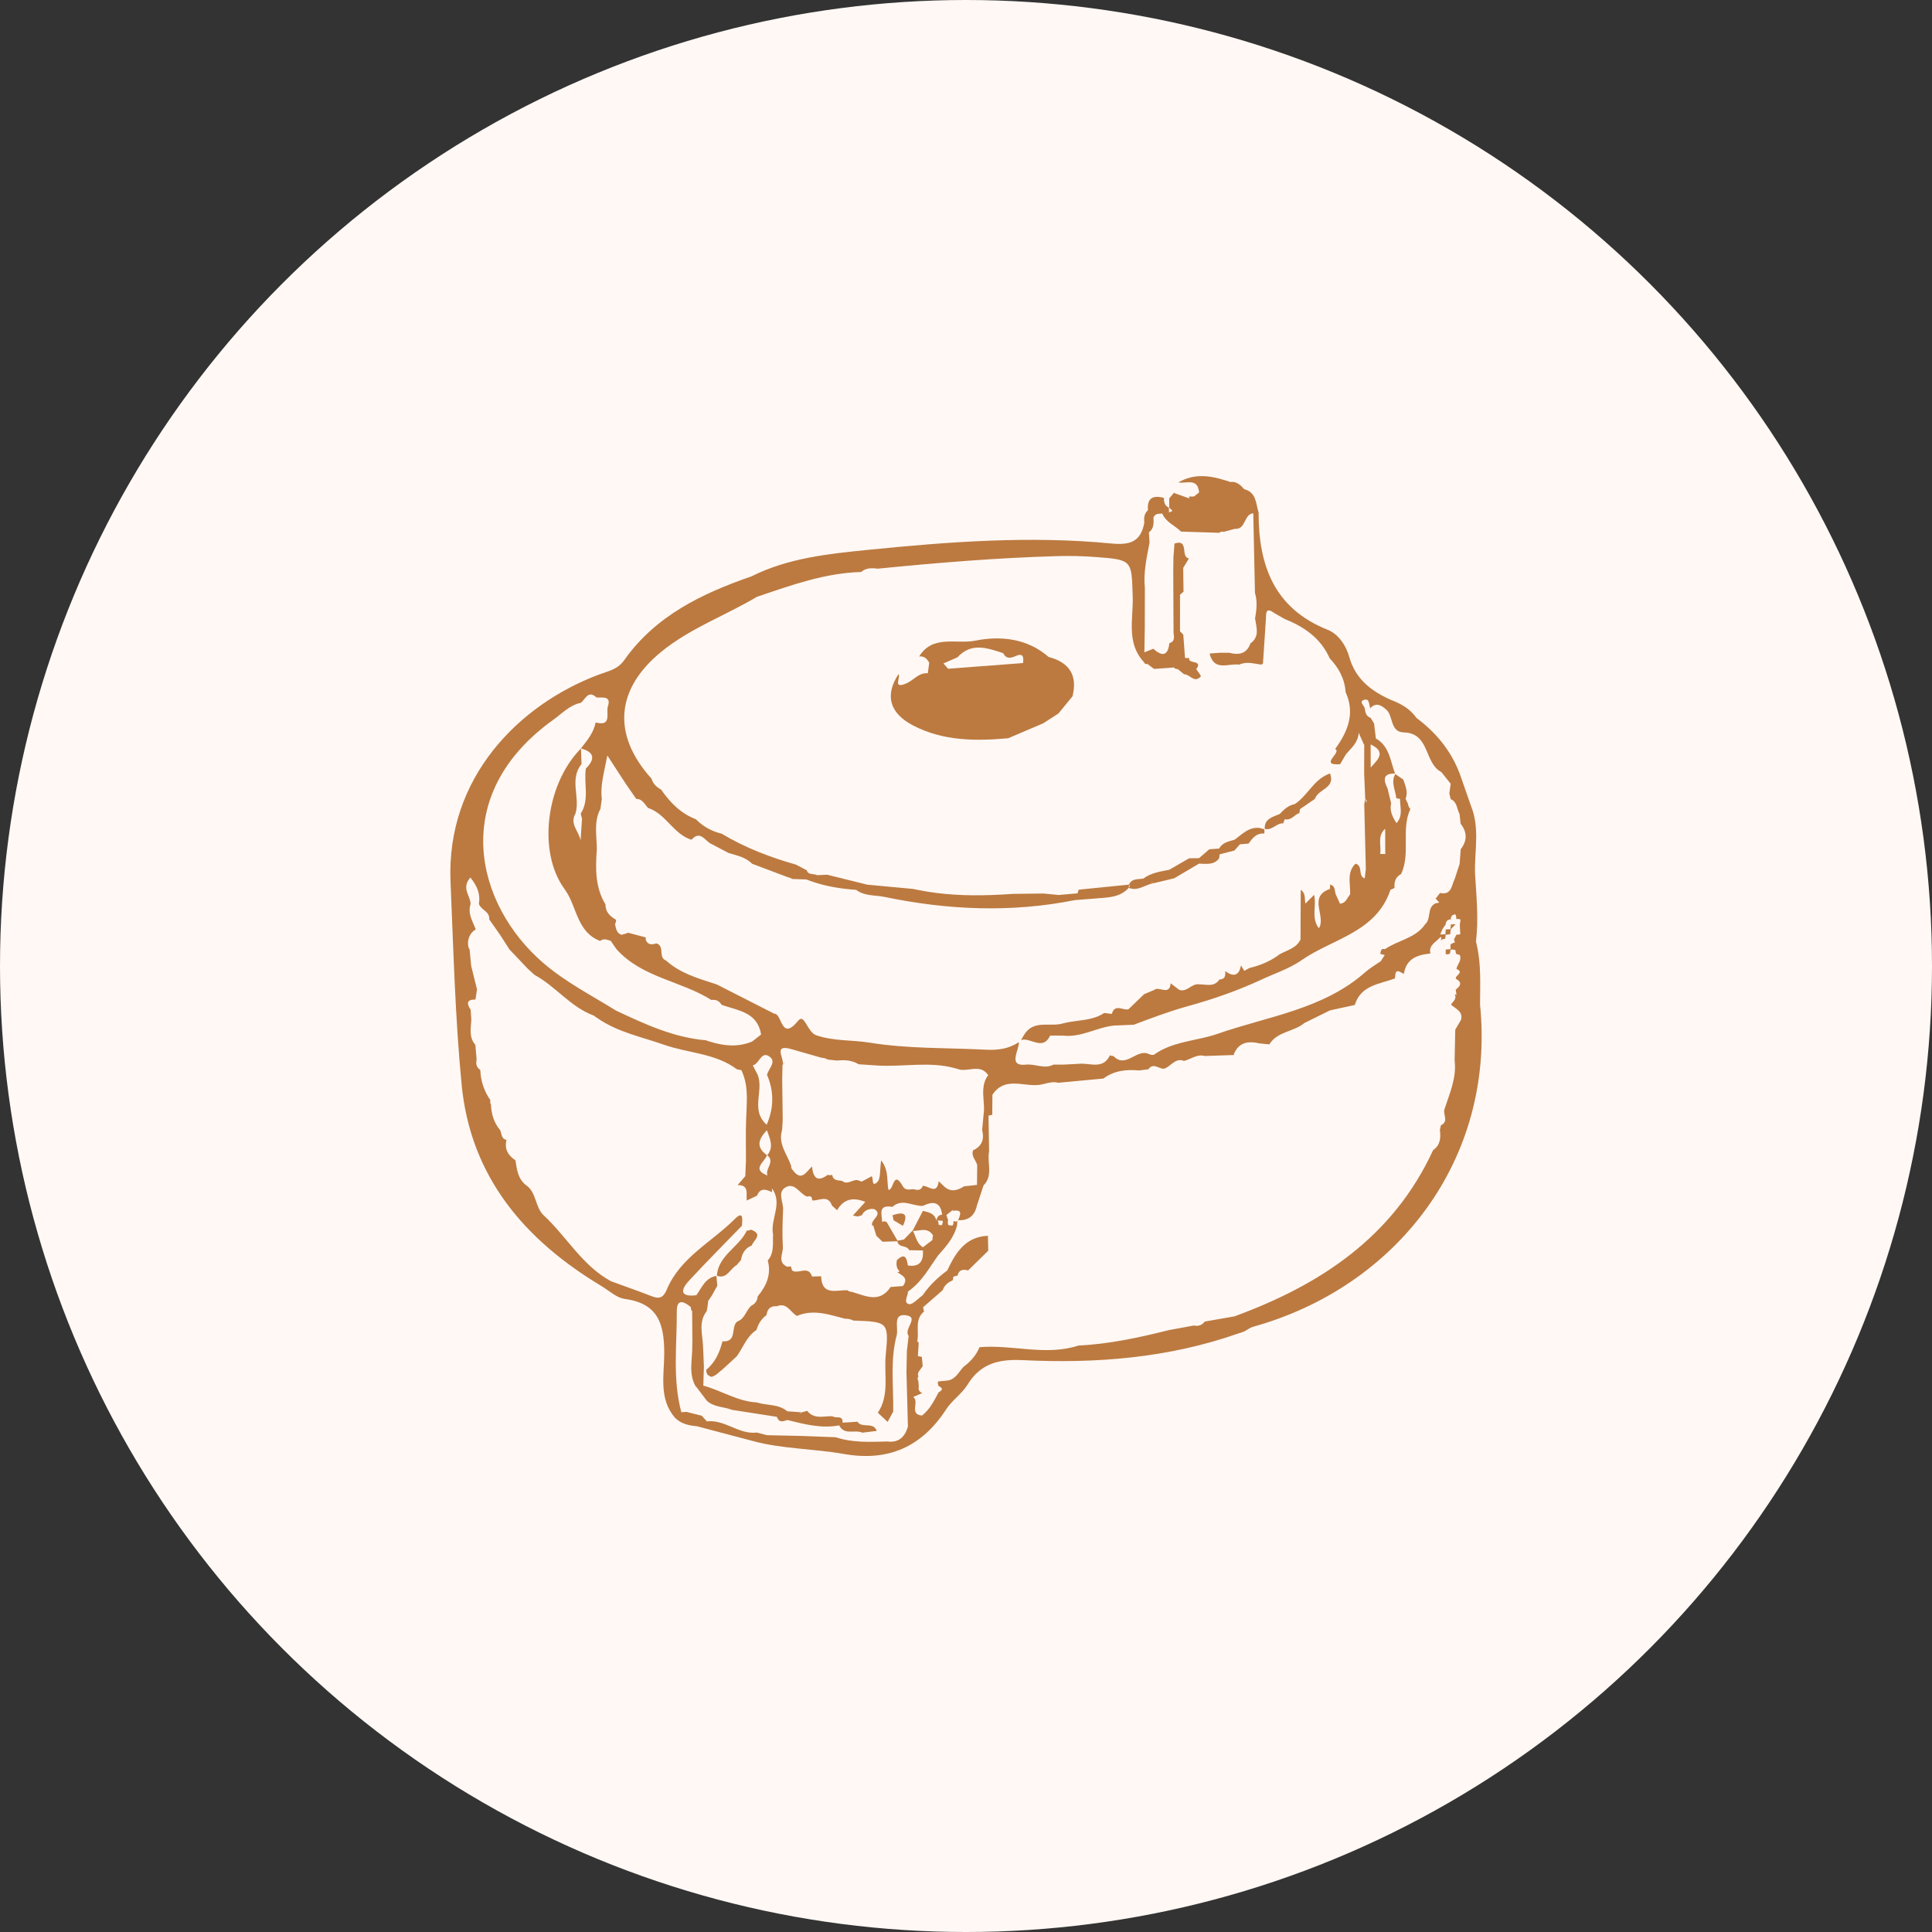 <?xml version="1.0" encoding="utf-8"?>
<!-- Generator: Adobe Illustrator 25.2.0, SVG Export Plug-In . SVG Version: 6.00 Build 0)  -->
<svg version="1.1" id="Слой_1" xmlns="http://www.w3.org/2000/svg" xmlns:xlink="http://www.w3.org/1999/xlink" x="0px" y="0px"
	 width="102px" height="102px" viewBox="0 0 102 102" enable-background="new 0 0 102 102" xml:space="preserve">
<rect x="0" y="0" width="102" height="102" fill="#333333" stroke="none"/>
<g>
	<circle fill="#FFF8F5" cx="51" cy="51" r="51"/>
	<g>
		<path fill="#BC7A40" d="M78.14,53.039c-0.001-1.037,0.065-2.079-0.163-3.101c-0.016-0.071-0.03-0.142-0.049-0.213
			c-0.001-0.006-0.002-0.011-0.004-0.017c0,0,0,0,0,0.001c0,0,0-0.001,0-0.001c0.146-1.19,0.023-2.376-0.048-3.562
			c-0.042-1.189,0.263-2.398-0.202-3.563c0,0,0,0,0,0c-0.202-0.579-0.405-1.157-0.607-1.736c-0.462-1.216-1.252-2.177-2.29-2.947
			c-0.342-0.501-0.851-0.763-1.396-0.972c-1.019-0.469-1.828-1.092-2.154-2.266c-0.16-0.575-0.561-1.185-1.133-1.413
			c-2.837-1.132-3.649-3.41-3.646-6.188c-0.15-0.475-0.109-1.067-0.76-1.235c-0.198-0.221-0.405-0.424-0.739-0.38
			c-0.09-0.036-0.18-0.067-0.268-0.088c-0.825-0.259-1.649-0.369-2.469,0.112c0.413,0.077,1.028-0.264,1.094,0.529
			c-0.027,0.021-0.054,0.043-0.081,0.064c-0.063,0.05-0.127,0.1-0.19,0.15c-0.071,0.001-0.141,0.002-0.212,0.003
			c-0.017,0-0.034,0.001-0.051,0.001l0.019,0.098c-0.256-0.091-0.512-0.183-0.768-0.274c-0.016-0.009-0.026-0.021-0.039-0.031
			c-0.084,0.099-0.169,0.199-0.253,0.299c0,0,0,0.001-0.001,0.001c0,0.165,0,0.33-0.001,0.495c0.058,0.054,0.116,0.108,0.174,0.162
			c-0.06,0.03-0.121,0.061-0.181,0.091c-0.005-0.086-0.009-0.172-0.014-0.258c-0.053-0.024-0.096-0.054-0.13-0.088
			c-0.107-0.108-0.132-0.26-0.13-0.426c-0.566-0.152-0.899-0.004-0.84,0.651c-0.205,0.178-0.221,0.412-0.193,0.658
			c-0.189,1.006-0.741,1.197-1.757,1.098c-4.285-0.414-8.568-0.092-12.834,0.337c-2.097,0.211-4.216,0.43-6.151,1.399
			c-2.614,0.906-5.061,2.079-6.716,4.423c-0.35,0.496-0.841,0.577-1.331,0.76c-4.226,1.58-8.078,5.445-7.84,10.946
			c0.154,3.571,0.242,7.151,0.586,10.705c0.47,4.855,3.313,8.189,7.367,10.625c0.039,0.023,0.078,0.048,0.117,0.073
			c0.37,0.238,0.728,0.561,1.122,0.615c1.765,0.237,2.092,1.303,2.091,2.884c0,1.115-0.301,2.368,0.555,3.377
			c0.317,0.326,0.725,0.424,1.158,0.458c0.972,0.257,1.943,0.513,2.915,0.77c1.586,0.438,3.239,0.412,4.846,0.696
			c2.348,0.416,4.121-0.368,5.413-2.359c0.309-0.475,0.829-0.816,1.124-1.298c0.69-1.125,1.659-1.358,2.913-1.296
			c3.874,0.19,7.699-0.112,11.387-1.409c0.112-0.03,0.224-0.071,0.332-0.116c0.148-0.08,0.286-0.192,0.444-0.236
			C73.712,67.948,78.958,61.247,78.14,53.039z M76.597,42.194c0.342,0.147,0.314,0.517,0.46,0.782
			c0.019,0.171,0.038,0.342,0.057,0.513c0.351,0.449,0.354,0.898,0.003,1.349c-0.019,0.257-0.037,0.513-0.056,0.77
			c-0.087,0.265-0.173,0.531-0.26,0.796c-0.171,0.338-0.156,0.869-0.774,0.741c-0.077,0.099-0.154,0.198-0.232,0.297c0,0,0,0,0,0
			c0.065,0.07,0.129,0.139,0.194,0.209c-0.069,0.014-0.138,0.029-0.207,0.043c-0.463,0.226-0.207,0.802-0.534,1.094
			c-0.039,0.057-0.08,0.109-0.123,0.159c-0.527,0.611-1.368,0.721-2.001,1.163c-0.228-0.058-0.226,0.11-0.25,0.253
			c0.044,0.008,0.086,0.021,0.129,0.032c0.035,0.009,0.072,0.015,0.106,0.027c-0.07,0.108-0.14,0.217-0.211,0.325l0,0
			c-0.274,0.192-0.57,0.359-0.818,0.579c-2.228,1.971-5.156,2.331-7.812,3.259c-0.954,0.333-2.025,0.371-2.952,0.857
			c-0.137,0.072-0.271,0.153-0.401,0.247c-0.089,0.012-0.174-0.001-0.255-0.038c-0.645-0.321-1.213,0.796-1.878,0.101
			c-0.064,0.002-0.125-0.01-0.182-0.038c-0.377,0.788-1.081,0.379-1.653,0.451c-0.265,0.014-0.53,0.027-0.795,0.041
			c-0.18,0-0.36,0-0.54,0.001c-0.467,0.254-0.946-0.052-1.446,0c-0.747,0.078-0.565-0.388-0.442-0.817
			c0.039-0.133,0.072-0.263,0.069-0.372c0,0,0,0,0,0v0c-0.521,0.35-1.1,0.434-1.716,0.402c-2.052-0.107-4.131-0.043-6.147-0.371
			c-0.939-0.153-1.917-0.074-2.843-0.395c-0.467-0.162-0.614-1.176-0.945-0.768c-0.923,1.136-0.831-0.377-1.268-0.369c0,0,0,0,0,0
			c-1.012-0.515-2.024-1.03-3.036-1.545c-0.03-0.01-0.06-0.019-0.089-0.029c-0.917-0.297-1.849-0.564-2.59-1.235
			c-0.429-0.154-0.039-0.772-0.511-0.902c-0.239,0.078-0.454,0.089-0.561-0.2c0.002-0.038,0.005-0.077,0.009-0.116l-0.945-0.248
			c-0.101,0.055-0.225,0.086-0.36,0.105c0.039,0.008,0.077,0.023,0.114,0.041c-0.037-0.012-0.073-0.021-0.114-0.041
			c-0.101-0.041-0.165-0.105-0.208-0.179c-0.064-0.11-0.085-0.245-0.113-0.376c0.038-0.073,0.056-0.15,0.056-0.232
			c-0.315-0.181-0.566-0.406-0.559-0.809c0,0,0,0,0,0c-0.556-0.916-0.531-1.922-0.457-2.936c-0.008-0.711-0.17-1.436,0.19-2.114
			c0.024-0.174,0.048-0.349,0.073-0.523l0,0c-0.091-0.702,0.112-1.355,0.292-2.292c0.416,0.64,0.695,1.067,0.973,1.495
			c0.184,0.266,0.369,0.532,0.553,0.798c0.331-0.004,0.439,0.284,0.62,0.475c0.948,0.31,1.337,1.384,2.294,1.681
			c0.489-0.543,0.724,0.099,1.069,0.229c0.295,0.156,0.591,0.311,0.886,0.467c0.438,0.138,0.903,0.216,1.243,0.569
			c0.618,0.233,1.236,0.466,1.854,0.699c0.093,0.021,0.189,0.058,0.286,0.108c0.243,0.008,0.486,0.016,0.729,0.024h0
			c0.13,0.052,0.262,0.098,0.394,0.142c0.722,0.238,1.47,0.352,2.231,0.407c0.45,0.339,1.009,0.27,1.514,0.375
			c3.334,0.694,6.684,0.837,10.044,0.165c0.324-0.025,0.647-0.05,0.971-0.075c0.659-0.07,1.357-0.012,1.867-0.571
			c0.002-0.02,0.004-0.041,0.006-0.061c0.003-0.033,0.007-0.066,0.01-0.099c0-0.003,0.001-0.007,0.001-0.01
			c-0.886,0.089-1.772,0.177-2.657,0.266c-0.011,0.021-0.016,0.044-0.025,0.065c-0.012,0.028-0.024,0.057-0.033,0.086
			c-0.001,0.017,0.002,0.035,0.005,0.052c-0.007-0.004-0.014-0.005-0.021-0.009c-0.152,0.013-0.304,0.027-0.457,0.04
			c-0.178,0.016-0.356,0.031-0.534,0.047c-0.239-0.023-0.478-0.047-0.717-0.07c-0.028-0.003-0.056-0.005-0.085-0.008
			c-0.532,0.006-1.063,0.013-1.595,0.019c-0.394,0.028-0.788,0.049-1.181,0.062c-1.28,0.043-2.555-0.011-3.819-0.265
			c-0.101-0.02-0.202-0.037-0.302-0.06c-0.799-0.074-1.598-0.148-2.398-0.222c-0.708-0.176-1.416-0.351-2.124-0.527c0,0,0,0-0.001,0
			c-0.158,0.008-0.317,0.015-0.475,0.023c-0.017,0.001-0.034,0.002-0.052,0.002c-0.176-0.1-0.456,0.019-0.547-0.259
			c-0.191-0.1-0.382-0.199-0.573-0.299c-1.37-0.39-2.692-0.894-3.916-1.632c-0.528-0.124-0.983-0.379-1.365-0.763
			c-0.799-0.304-1.362-0.886-1.838-1.568c-0.241-0.127-0.423-0.306-0.503-0.574c-2.109-2.334-1.877-4.75,0.518-6.702
			c1.535-1.251,3.379-1.906,5.045-2.898c0.021-0.007,0.041-0.014,0.062-0.021c1.772-0.601,3.535-1.238,5.438-1.29
			c0.259-0.224,0.565-0.217,0.877-0.175c3.155-0.315,6.314-0.574,9.484-0.664c0.659-0.019,1.322-0.003,1.98,0.045
			c1.998,0.147,1.935,0.158,2,2.082c0.04,1.168-0.361,2.447,0.593,3.471c0.006,0.017,0.015,0.03,0.023,0.043
			c0.035,0.053,0.088,0.071,0.161,0.051c0.116,0.088,0.231,0.175,0.347,0.263c0.053-0.004,0.107-0.008,0.16-0.011
			c0.3-0.021,0.599-0.042,0.899-0.064c0.046,0.068,0.109,0.094,0.189,0.078c0.112,0.093,0.224,0.185,0.336,0.278
			c0.283-0.007,0.512,0.429,0.809,0.189c0.025-0.02,0.051-0.044,0.077-0.075c0.026-0.031-0.121-0.209-0.212-0.341
			c-0.01-0.014-0.019-0.028-0.028-0.041c0.386-0.514-0.476-0.25-0.368-0.591l-0.113,0.009l-0.112-0.014l0,0
			c-0.03-0.409-0.061-0.819-0.091-1.228l0,0c-0.025-0.028-0.053-0.053-0.079-0.08c-0.031-0.032-0.061-0.064-0.094-0.094
			c0-0.644,0-1.288,0.001-1.932c0,0,0,0,0,0c0.032-0.026,0.062-0.054,0.093-0.081c0.03-0.026,0.061-0.052,0.091-0.079
			c-0.005-0.419-0.011-0.838-0.016-1.257c0.102-0.167,0.203-0.335,0.305-0.502c-0.466-0.055,0.025-1.045-0.766-0.782
			c-0.019,0.247-0.038,0.494-0.057,0.742c-0.003,0.269-0.005,0.538-0.008,0.808c0.005,1.054,0.011,2.108,0.016,3.162
			c0.024,0.222,0.084,0.458-0.221,0.548c-0.077,0.692-0.39,0.704-0.849,0.294c-0.055,0.022-0.109,0.044-0.164,0.066
			c-0.102,0.041-0.204,0.082-0.306,0.123c0,0,0,0,0,0c0.007-0.436,0.014-0.872,0.021-1.308c0.002-0.694,0.003-1.389,0.005-2.083
			c-0.084-0.819,0.097-1.612,0.247-2.407c-0.011-0.178-0.022-0.357-0.034-0.535c0.1-0.075,0.16-0.162,0.197-0.257
			c0.052-0.135,0.053-0.285,0.047-0.438c-0.001-0.029-0.002-0.057-0.004-0.086c0.085-0.224,0.282-0.201,0.464-0.212
			c0.001,0,0.001,0,0.002,0c0.19,0.464,0.669,0.627,0.992,0.953c0.674,0.021,1.349,0.042,2.023,0.062
			c0.064-0.061,0.137-0.078,0.221-0.049c0.198-0.053,0.397-0.107,0.595-0.16c0.593,0.05,0.46-0.757,0.958-0.819
			c0.005-0.001,0.009-0.002,0.015-0.003c0.03,1.402,0.059,2.804,0.089,4.207c0.14,0.45,0.083,0.901,0.006,1.353
			c0.07,0.465,0.258,0.951-0.245,1.31c-0.198,0.557-0.613,0.628-1.117,0.496c-0.17,0-0.34,0-0.511,0
			c-0.176,0.013-0.351,0.026-0.527,0.039c0.231,0.971,1,0.504,1.564,0.586c0.394-0.184,0.785-0.046,1.177,0.001
			c0.027-0.021,0.052-0.042,0.076-0.064c0.051-0.776,0.101-1.552,0.154-2.329c0.019-0.286-0.04-0.69,0.451-0.325
			c0.179,0.102,0.358,0.204,0.538,0.306c1.035,0.416,1.911,1.016,2.38,2.079c0.475,0.501,0.793,1.077,0.839,1.781
			c0.516,1.13,0.113,2.092-0.552,3.006c0.385,0.171-0.892,0.882,0.261,0.804c0.105-0.177,0.209-0.354,0.314-0.532
			c0.28-0.326,0.638-0.609,0.67-1.128c0.092,0.207,0.184,0.415,0.276,0.622c0.008,0,0.016,0.001,0.025,0.001
			c-0.003,0.011-0.006,0.023-0.01,0.034c0,0,0,0,0,0c-0.001,0.5-0.003,0.999-0.004,1.499c0.019,0.444,0.038,0.888,0.057,1.333
			c-0.014,0.079-0.028,0.159-0.043,0.238c-0.003,0.017-0.006,0.033-0.009,0.05c0.028,1.139,0.055,2.278,0.083,3.416
			c-0.02,0.165-0.04,0.33-0.06,0.495c-0.196-0.067-0.206-0.249-0.231-0.423c-0.023-0.157-0.058-0.307-0.256-0.355
			c-0.069,0.067-0.123,0.137-0.165,0.209c-0.226,0.378-0.126,0.813-0.115,1.233c0.002,0.059,0.002,0.117-0.001,0.176v0
			c-0.16,0.185-0.222,0.476-0.536,0.493c0,0,0,0,0,0c-0.019-0.041-0.038-0.082-0.056-0.123c-0.059-0.129-0.118-0.257-0.176-0.386
			c0,0,0,0,0,0c-0.012-0.042-0.02-0.087-0.027-0.132c-0.025-0.154-0.047-0.31-0.253-0.362l0,0l-0.009-0.017
			c0,0.028-0.003,0.056-0.004,0.084c-0.001,0.044-0.002,0.089-0.006,0.133c-0.001,0.009,0,0.018-0.001,0.027
			c-1.186,0.413-0.182,1.44-0.582,2.073c-0.148-0.186-0.206-0.384-0.225-0.589c-0.005-0.056-0.008-0.113-0.009-0.169
			c-0.002-0.298,0.048-0.604,0.001-0.896c-0.006-0.036-0.013-0.072-0.022-0.107v0c-0.066,0.066-0.131,0.132-0.196,0.198
			c-0.072,0.073-0.145,0.146-0.217,0.219c-0.004,0.004-0.008,0.008-0.011,0.012c-0.01,0.01-0.02,0.02-0.03,0.03
			c-0.001,0.002-0.003,0.003-0.004,0.004c0,0,0,0,0,0c-0.051-0.254,0.026-0.551-0.245-0.73c-0.003,0.617-0.006,1.234-0.009,1.85
			c-0.001,0.258-0.003,0.516-0.004,0.774c-0.221,0.463-0.703,0.559-1.098,0.777c-0.479,0.364-1.02,0.591-1.602,0.729
			c-0.089,0.05-0.178,0.099-0.267,0.149c-0.008-0.014-0.017-0.027-0.025-0.041c-0.05-0.082-0.1-0.164-0.15-0.247
			c-0.11,0.566-0.408,0.613-0.835,0.302c0.022,0.232,0.005,0.436-0.303,0.442c-0.277,0.417-0.693,0.254-1.069,0.256
			c-0.396-0.065-0.637,0.434-1.054,0.292c-0.056-0.043-0.112-0.087-0.169-0.13c-0.094-0.073-0.188-0.145-0.283-0.218
			c-0.054,0.624-0.524,0.22-0.794,0.309c-0.028,0.009-0.055,0.022-0.078,0.044c-0.176,0.074-0.351,0.148-0.527,0.221
			c-0.06,0.058-0.12,0.115-0.18,0.173c-0.162,0.156-0.323,0.311-0.485,0.467c-0.056,0.054-0.112,0.107-0.168,0.161
			c-0.132,0.029-0.289-0.031-0.436-0.056c-0.085-0.015-0.167-0.017-0.239,0.014c-0.083,0.036-0.154,0.118-0.201,0.283c0,0,0,0,0,0
			c-0.134-0.016-0.268-0.031-0.402-0.047c-0.443,0.295-0.946,0.353-1.447,0.419c-0.241,0.032-0.482,0.065-0.716,0.127
			c-0.684,0.215-1.56-0.222-2.064,0.605c-0.055,0.093-0.11,0.185-0.164,0.278c0.119-0.041,0.246-0.027,0.376,0.005
			c0.314,0.077,0.646,0.263,0.919,0.074c0.088-0.061,0.17-0.16,0.243-0.316c0.235,0.001,0.47,0.003,0.705,0.004
			c0.943,0.101,1.758-0.439,2.662-0.533c0.342-0.014,0.683-0.029,1.025-0.043c0.008,0,0.017-0.001,0.025-0.001
			c0.931-0.351,1.877-0.71,2.818-0.969c1.338-0.368,2.625-0.815,3.877-1.392c0.725-0.342,1.513-0.593,2.161-1.045
			c1.638-1.143,3.945-1.462,4.696-3.722c0.077-0.021,0.149-0.053,0.215-0.098c-0.008-0.072-0.009-0.142-0.003-0.208
			c0.014-0.167,0.077-0.311,0.206-0.424c0.041-0.036,0.087-0.07,0.143-0.099c0.514-1.097-0.02-2.343,0.491-3.44
			c-0.091-0.069-0.113-0.172-0.133-0.276c-0.041-0.085-0.082-0.17-0.123-0.255c0.004-0.009,0.005-0.019,0.009-0.028
			c0.083-0.23,0.047-0.446-0.018-0.659c-0.024-0.077-0.05-0.154-0.076-0.23c-0.011-0.032-0.022-0.064-0.032-0.096
			c-0.142-0.098-0.285-0.196-0.427-0.294c-0.007,0.013-0.012,0.026-0.019,0.039c-0.011,0.021-0.022,0.042-0.03,0.063
			c-0.025,0.063-0.043,0.126-0.05,0.188c-0.041,0.331,0.124,0.656,0.15,0.985c0.052,0.015,0.105,0.022,0.158,0.029
			c0.014,0.002,0.028,0.006,0.042,0.008c-0.002,0.435,0.172,0.895-0.186,1.278c0,0,0,0,0,0c0,0,0,0,0,0c0,0,0,0,0,0
			c-0.079-0.116-0.149-0.235-0.203-0.358c-0.093-0.211-0.135-0.436-0.08-0.687c-0.014-0.057-0.027-0.114-0.041-0.17
			c-0.05-0.205-0.099-0.411-0.149-0.617l0,0c-0.213-0.421-0.24-0.742,0.256-0.782c0.042-0.003,0.088-0.005,0.138-0.004
			c-0.229-0.62-0.283-1.334-0.87-1.76c-0.045-0.032-0.091-0.063-0.142-0.092c-0.022-0.19-0.044-0.381-0.066-0.571
			c-0.008-0.071-0.017-0.143-0.025-0.214c-0.06-0.1-0.12-0.2-0.181-0.301c-0.24-0.076-0.284-0.283-0.31-0.489
			c-0.02-0.161-0.357-0.377-0.015-0.468c0.269-0.071,0.232,0.271,0.302,0.449c0.274-0.296,0.535-0.193,0.791,0.027
			c0.015,0.01,0.028,0.023,0.042,0.034c0.404,0.332,0.186,1.196,0.953,1.218c0.026,0.001,0.05,0.003,0.078,0.002
			c1.282,0.107,0.995,1.631,1.89,2.088c0.097,0.122,0.194,0.244,0.292,0.367c0.067,0.084,0.134,0.168,0.2,0.252
			c-0.023,0.169-0.047,0.338-0.07,0.507c0.022,0.096,0.044,0.192,0.066,0.288 M72.076,42.172c0.081,0.078,0.097,0.143,0.061,0.2
			C72.116,42.306,72.099,42.239,72.076,42.172z M73.134,44.689c0,0.133,0.001,0.266,0.001,0.4c-0.09-0.002-0.179-0.004-0.269-0.007
			h0v0c0.074-0.445-0.17-0.953,0.265-1.326C73.132,44.068,73.133,44.378,73.134,44.689z M72.676,40.17
			c-0.091,0.117-0.205,0.234-0.31,0.352c0,0,0,0,0,0c-0.001-0.407-0.002-0.813-0.003-1.22c0.15,0.071,0.257,0.141,0.333,0.212
			C72.928,39.733,72.846,39.951,72.676,40.17z M76.308,49.348C76.308,49.348,76.308,49.348,76.308,49.348L76.308,49.348
			L76.308,49.348z M51.581,62.556c-0.227,0.025-0.455,0.051-0.682,0.076c0,0,0,0,0,0c0,0,0,0,0,0
			c-0.381,0.243-0.755,0.33-1.108-0.05c-0.077-0.073-0.155-0.146-0.232-0.218c-0.091,0.735-0.537,0.239-0.839,0.241
			c-0.094,0.265-0.294,0.229-0.5,0.178c-0.209,0.012-0.436,0.084-0.565-0.171c-0.506-0.876-0.468,0.255-0.751,0.203
			c-0.043-0.209-0.041-0.431-0.061-0.661c-0.025-0.287-0.086-0.587-0.321-0.893c-0.08,0.506-0.015,0.98-0.214,1.157
			c-0.039,0.034-0.071,0.057-0.097,0.07c-0.05,0.025-0.08,0.015-0.099-0.013c-0.053-0.077-0.024-0.3-0.089-0.376
			c-0.08,0.043-0.161,0.087-0.242,0.13c-0.031,0.016-0.061,0.033-0.092,0.049c-0.065,0.035-0.129,0.07-0.194,0.104
			c-0.08-0.027-0.159-0.054-0.239-0.081c-0.27-0.02-0.523,0.275-0.804,0.041c-0.213-0.035-0.47,0-0.513-0.313l-0.119,0.018
			l-0.118-0.021c-0.582,0.426-0.773,0.116-0.832-0.441c-0.302,0.269-0.551,0.832-1.02,0.185c-0.062-0.059-0.088-0.131-0.079-0.216
			c-0.214-0.616-0.705-1.162-0.481-1.89c0.011-0.175,0.023-0.349,0.034-0.524c-0.009-0.708-0.018-1.416-0.028-2.124
			c0.005-0.265,0.011-0.529,0.016-0.794c0.152-0.288-0.588-1.158,0.532-0.815c0.511,0.146,1.022,0.292,1.533,0.439
			c0.095-0.003,0.205,0.026,0.332,0.095c0.163,0.017,0.325,0.034,0.488,0.051c0.396-0.04,0.782-0.022,1.134,0.196
			c0.333,0.022,0.665,0.044,0.998,0.066c1.357,0.081,2.732-0.227,4.075,0.138c0.078,0.019,0.156,0.042,0.234,0.07
			c0.506,0.125,1.122-0.308,1.533,0.301c-0.169,0.227-0.235,0.467-0.256,0.712c-0.032,0.377,0.046,0.766,0.035,1.146
			c-0.033,0.346-0.066,0.692-0.098,1.037c0.015,0.06,0.027,0.118,0.034,0.175c0.053,0.399-0.096,0.708-0.512,0.899
			c-0.113,0.313,0.152,0.519,0.219,0.781c-0.004,0.281-0.007,0.562-0.011,0.843C51.583,62.423,51.582,62.49,51.581,62.556
			C51.581,62.556,51.581,62.556,51.581,62.556z M47.019,67.947c-0.584,0.882-1.332,0.461-2.052,0.256
			c-0.085-0.002-0.16-0.029-0.226-0.083c-0.579-0.028-1.357,0.317-1.389-0.739c-0.16,0.004-0.32,0.008-0.48,0.013
			c-0.026-0.082-0.058-0.142-0.094-0.188c-0.134-0.17-0.332-0.131-0.528-0.096c-0.153,0.027-0.304,0.05-0.424-0.033
			c-0.037-0.068-0.059-0.14-0.066-0.218c-0.067,0.006-0.134,0.012-0.201,0.019c-0.537-0.247-0.205-0.703-0.227-1.055
			c-0.042-0.654-0.015-1.314,0.012-1.97c0.016-0.403-0.331-0.926,0.156-1.181c0.479-0.252,0.723,0.371,1.12,0.506
			c0.196-0.076,0.252,0.031,0.261,0.199c0.363,0.031,0.83-0.332,1.043,0.273c0.091,0.081,0.182,0.162,0.272,0.243
			c0.34-0.59,0.83-0.703,1.488-0.438c-0.23,0.253-0.443,0.486-0.655,0.72c0.086,0.017,0.172,0.033,0.258,0.05
			c0.074-0.024,0.147-0.047,0.221-0.07c0.138-0.34,0.584-0.382,0.702-0.289c0.385,0.303-0.275,0.523-0.161,0.852l0.051-0.029
			c0.011,0.037,0.022,0.075,0.034,0.112c0.036,0.121,0.073,0.243,0.109,0.364c0.008,0.026,0.015,0.051,0.023,0.077
			c0.109,0.105,0.217,0.21,0.326,0.314c0.109-0.003,0.217-0.006,0.326-0.009c0.152-0.004,0.303-0.009,0.455-0.013
			c0.001,0.011,0.006,0.017,0.009,0.027c0.013,0.06,0.038,0.103,0.072,0.136c0.15,0.145,0.457,0.081,0.545,0.308c0,0,0,0,0,0
			c0.243,0.004,0.486,0.008,0.728,0.012c0.036,0.566-0.172,0.888-0.796,0.794c-0.06-0.371-0.14-0.703-0.582-0.278
			c-0.02,0.125-0.028,0.248,0.004,0.361c0.022,0.08,0.064,0.155,0.139,0.221c0,0,0,0,0,0c0,0,0,0,0,0
			c-0.056,0.059-0.113,0.06-0.171,0.003c0.052,0.047,0.116,0.088,0.18,0.129c0.185,0.12,0.37,0.239,0.265,0.489
			c-0.02,0.049-0.052,0.102-0.096,0.161C47.451,67.911,47.235,67.929,47.019,67.947C47.019,67.947,47.019,67.947,47.019,67.947
			C47.019,67.947,47.019,67.947,47.019,67.947z M48.25,64.986c0.076-0.003,0.153-0.013,0.231-0.024
			c0.254-0.035,0.508-0.069,0.702,0.159c0.028,0.033,0.055,0.069,0.08,0.113c-0.028,0.07-0.038,0.143-0.031,0.219
			c0,0.004-0.001,0.007,0,0.011c-0.169,0.129-0.337,0.257-0.506,0.386c-0.033-0.019-0.061-0.042-0.088-0.064
			c-0.189-0.154-0.263-0.378-0.348-0.595c-0.027-0.07-0.057-0.138-0.092-0.204C48.215,64.986,48.233,64.987,48.25,64.986z
			 M49.776,64.455c0,0.076-0.014,0.149-0.042,0.219c0,0-0.017,0.002-0.029,0.003c-0.028,0.003-0.067,0.007-0.067,0.007l-0.091-0.034
			c0.003-0.013,0-0.024,0.001-0.036c0.005-0.057-0.005-0.112-0.033-0.163c0,0,0,0,0-0.001c-0.027-0.008-0.054-0.015-0.081-0.023
			c-0.076-0.295-0.291-0.393-0.53-0.455c-0.06-0.015-0.12-0.029-0.181-0.042c-0.178,0.343-0.355,0.687-0.533,1.03
			c-0.001,0-0.002-0.001-0.003-0.001c0.001,0.001,0.001,0.002,0.002,0.003c-0.004,0.008-0.008,0.016-0.012,0.024
			c0,0,0.01-0.027,0.011-0.027c0,0,0,0,0,0c-0.155,0.16-0.311,0.321-0.466,0.481c-0.05,0.009-0.099,0.018-0.149,0.028
			c-0.048,0.009-0.097,0.018-0.146,0.027c-0.014,0.003-0.029,0.005-0.043,0.008c-0.162-0.28-0.325-0.559-0.487-0.839
			c-0.032-0.069-0.068-0.128-0.117-0.159c-0.052-0.033-0.117-0.037-0.205,0.009c-0.018-0.399-0.238-0.935,0.539-0.796
			c0.521-0.475,1.075-0.022,1.611-0.055c0.539-0.26,0.933-0.221,1.013,0.467c-0.036,0.003-0.07,0.008-0.099,0.018
			c-0.115,0.043-0.176,0.143-0.202,0.281c0.002,0,0.072,0.004,0.072,0.004c0.014,0.001,0.029,0.003,0.043,0.004
			c0.032,0.003,0.065,0.006,0.097,0.009C49.689,64.447,49.733,64.451,49.776,64.455L49.776,64.455z M40.478,59.38
			c-0.079-0.067-0.14-0.136-0.195-0.207c-0.56-0.726,0.025-1.658-0.281-2.429c-0.05-0.097-0.101-0.195-0.151-0.292
			c-0.035-0.068-0.071-0.136-0.106-0.204c0.349-0.075,0.447-0.821,0.914-0.439c0.329,0.269-0.09,0.622-0.165,0.939
			C40.878,57.627,40.854,58.505,40.478,59.38z M40.314,61.965c-0.395-0.228-0.164-0.473,0.023-0.717
			c0.068-0.089,0.13-0.178,0.152-0.266c-0.064-0.045-0.12-0.091-0.167-0.136c-0.32-0.308-0.268-0.62-0.039-0.935
			c0.059-0.08,0.128-0.161,0.207-0.242c0.146,0.439,0.389,0.877,0.016,1.321c0.438,0.345-0.133,0.718,0.014,1.071
			C40.436,62.03,40.371,61.998,40.314,61.965z M29.219,37.995c0.457-0.327,0.855-0.769,1.444-0.889
			c0.247-0.182,0.379-0.697,0.83-0.284c0.312,0.024,0.792-0.106,0.599,0.478c-0.109,0.33,0.235,1.081-0.645,0.842
			c-0.104,0.547-0.452,0.955-0.781,1.374c-0.018,0.018-0.033,0.039-0.051,0.057c-1.813,1.901-2.209,5.406-0.843,7.317
			c0.026,0.037,0.048,0.077,0.076,0.112c0.621,0.886,0.605,2.209,1.838,2.676c0.184-0.153,0.371-0.062,0.557-0.006
			c0.005,0.008,0.011,0.016,0.016,0.023c0.073,0.106,0.146,0.211,0.219,0.317c0.021,0.031,0.043,0.062,0.064,0.093
			c1.343,1.513,3.412,1.674,5.02,2.691c0.059-0.01,0.115-0.012,0.167-0.006c0.096,0.011,0.178,0.051,0.249,0.114
			c0.045,0.04,0.086,0.086,0.121,0.146c0.744,0.266,1.623,0.353,1.965,1.153c0.052,0.121,0.092,0.258,0.117,0.415
			c-0.156,0.123-0.313,0.246-0.469,0.369c-0.745,0.309-1.48,0.239-2.211,0.011c-0.078-0.019-0.156-0.043-0.234-0.077
			c-1.7-0.143-3.213-0.85-4.726-1.558c-0.005-0.002-0.01-0.005-0.015-0.007c-1.306-0.81-2.673-1.506-3.857-2.528
			C25.128,47.771,23.63,41.997,29.219,37.995z M30.931,40.574c-0.123,0.792,0.209,1.636-0.274,2.386h0
			c0.024,0.089,0.047,0.178,0.071,0.268v0c-0.026,0.379-0.051,0.758-0.077,1.137c0,0.002,0,0.004,0,0.006
			c-0.087-0.479-0.587-0.879-0.274-1.406h0l0,0c0.273-0.855-0.335-1.819,0.325-2.626c0,0,0,0,0,0c0,0,0,0,0,0
			c-0.008-0.209-0.015-0.418-0.023-0.626c-0.002-0.066-0.005-0.133-0.007-0.199C31.393,39.711,31.428,40.077,30.931,40.574z
			 M24.792,50.121c-0.143-0.17-0.14-0.773,0.304-1.039c0.004-0.013,0.009-0.025,0.015-0.038c-0.167-0.42-0.428-0.82-0.266-1.308
			c0.007-0.432-0.515-0.839-0.011-1.407c0.359,0.446,0.537,0.87,0.45,1.396c0.109,0.318,0.582,0.393,0.544,0.81
			c0.19,0.272,0.381,0.544,0.571,0.816c0.167,0.259,0.333,0.518,0.5,0.777c0.321,0.338,0.642,0.676,0.963,1.014
			c0.121,0.11,0.242,0.22,0.363,0.33c1.116,0.604,1.898,1.695,3.121,2.145c0.074,0.058,0.152,0.106,0.228,0.158
			c1.055,0.724,2.303,0.967,3.489,1.384c1.278,0.449,2.711,0.442,3.848,1.298c0.029,0.007,0.058,0.01,0.087,0.015
			c0.048,0.009,0.096,0.02,0.145,0.025c0.023,0.047,0.039,0.095,0.059,0.143c0.331,0.795,0.211,1.634,0.19,2.463
			c-0.005,0.194-0.009,0.388-0.014,0.582c0,0,0,0,0,0l0,0c0,0.206,0,0.413,0,0.619c0,0.065,0,0.131,0,0.196
			c0.001,0.149,0.003,0.297,0.004,0.446c0,0.041,0,0.082,0,0.123c0,0.07,0,0.141,0,0.211c-0.011,0.271-0.022,0.543-0.034,0.814
			c-0.135,0.157-0.27,0.314-0.405,0.472c0.414-0.005,0.473,0.199,0.477,0.436c0.002,0.126-0.011,0.262,0.006,0.38
			c0.18-0.085,0.36-0.171,0.54-0.256c0.021-0.054,0.045-0.099,0.069-0.137c0.131-0.204,0.309-0.204,0.502-0.14
			c0.06,0.02,0.121,0.046,0.182,0.074c0.016,0.007,0.032,0.014,0.048,0.021c-0.007-0.039-0.007-0.079-0.01-0.118
			c-0.002-0.03-0.008-0.059-0.007-0.089c0.604,0.799-0.105,1.634,0.065,2.444c-0.001,0-0.001,0.001-0.001,0.002
			c0,0,0.001-0.001,0.001-0.001c-0.029,0.467,0.074,0.962-0.282,1.362c0.2,0.736-0.068,1.342-0.529,1.894
			c-0.02,0.234-0.136,0.401-0.349,0.501c-0.269,0.251-0.328,0.686-0.724,0.826c-0.375,0.266,0.021,1.109-0.788,1.049
			c-0.147,0.584-0.384,1.116-0.861,1.512c0.011,0.111,0.034,0.189,0.065,0.247c0.069,0.049,0.135,0.09,0.197,0.118
			c0.1-0.009,0.216-0.075,0.33-0.167c0.357-0.288,0.685-0.612,1.025-0.92c0.337-0.47,0.523-1.052,1.039-1.388
			c0.095-0.315,0.253-0.588,0.527-0.782c0.046-0.313,0.2-0.5,0.543-0.47c0.544-0.222,0.719,0.325,1.068,0.51
			c0.879-0.377,1.702-0.062,2.533,0.147c0.145-0.004,0.293,0.019,0.446,0.098c1.821,0.064,1.88,0.07,1.706,1.831
			c-0.1,1.012,0.214,2.093-0.415,3.035c0.172,0.161,0.345,0.323,0.517,0.484c0.098-0.182,0.196-0.364,0.294-0.546
			c0.022-1.348-0.172-2.706,0.187-4.039c0.094-0.401-0.233-1.164,0.517-1.04c0.677,0.112-0.175,0.731,0.111,1.083
			c-0.007,0.06-0.014,0.12-0.021,0.18c-0.024,0.202-0.047,0.404-0.071,0.606c-0.008,0.367-0.016,0.735-0.024,1.102
			c0.004,0.147,0.008,0.294,0.012,0.442c0.018,0.682,0.036,1.364,0.054,2.046c0.002,0.061,0.003,0.122,0.005,0.183
			c0.002,0.078,0.004,0.156,0.006,0.234c-0.159,0.534-0.471,0.858-1.074,0.784c-0.921,0.022-1.845,0.073-2.74-0.225
			c-0.592-0.023-1.184-0.046-1.775-0.068c0,0,0,0,0,0c-0.617-0.013-1.233-0.027-1.85-0.04c-0.179-0.047-0.358-0.093-0.537-0.14
			c-0.059,0.007-0.117,0.011-0.174,0.011c-0.868,0.008-1.574-0.704-2.463-0.601c-0.066-0.072-0.132-0.144-0.197-0.217
			c-0.024-0.027-0.049-0.054-0.073-0.081c-0.271-0.068-0.542-0.135-0.813-0.203c-0.046,0.003-0.092,0.007-0.138,0.01
			c-0.043,0.003-0.085,0.006-0.128,0.009c-0.472-1.76-0.229-3.554-0.239-5.334c-0.004-0.694,0.392-0.506,0.747-0.211
			c-0.008,0.038-0.007,0.072,0.002,0.105c0.01,0.036,0.029,0.068,0.061,0.097c0.004,0.529,0.008,1.057,0.012,1.586
			c-0.002,0.088-0.003,0.176-0.005,0.264c0.01,0.724-0.219,1.47,0.196,2.158l0,0l0.008-0.016c0.184,0.242,0.367,0.485,0.551,0.727
			c0.005,0.006,0.01,0.013,0.015,0.019c0.376,0.342,0.887,0.309,1.325,0.479c0.79,0.123,1.58,0.246,2.37,0.369
			c0.105,0.309,0.318,0.259,0.546,0.165c0.901,0.225,1.801,0.462,2.744,0.286c0.276,0.546,0.833,0.203,1.224,0.386
			c0.01-0.001,0.02-0.002,0.03-0.004c0.243-0.03,0.485-0.06,0.728-0.09c-0.051-0.15-0.139-0.22-0.245-0.256
			c-0.23-0.078-0.54,0.012-0.722-0.167c-0.018-0.018-0.035-0.038-0.05-0.062c-0.261,0.017-0.523,0.033-0.783,0.05
			c0,0-0.001,0-0.001,0c0,0,0,0,0,0c0.025-0.431-0.373-0.201-0.534-0.341c-0.102-0.004-0.206,0.004-0.311,0.012
			c-0.295,0.023-0.592,0.052-0.846-0.124c-0.063-0.044-0.123-0.099-0.18-0.171c-0.092,0.026-0.184,0.052-0.275,0.078
			c-0.04,0.045-0.093,0.067-0.151,0.078c0.05-0.026,0.101-0.052,0.151-0.078c-0.257-0.018-0.514-0.036-0.772-0.054
			c-0.47-0.394-1.082-0.3-1.618-0.468c-1.015-0.055-1.865-0.63-2.816-0.887c-0.001,0-0.001,0-0.002-0.001
			c0.01-0.337,0.021-0.674,0.031-1.01c-0.015-0.349-0.029-0.698-0.044-1.048c-0.019-0.634-0.265-1.291,0.193-1.876
			c0.016-0.09,0.032-0.179,0.048-0.269c0.01-0.089,0.019-0.178,0.029-0.268c0.061-0.089,0.123-0.178,0.184-0.267
			c0.099-0.178,0.199-0.356,0.298-0.535c-0.012-0.128-0.024-0.256-0.036-0.385c-0.004-0.045-0.008-0.089-0.012-0.134
			c-0.574,0.095-0.762,0.598-1.045,1.001c-0.004,0.006-0.008,0.012-0.012,0.018c-0.827,0.106-0.872-0.242-0.394-0.76
			c0.911-0.989,1.863-1.94,2.798-2.907c0.017-0.276,0.108-0.841-0.367-0.365c-1.22,1.224-2.89,2.038-3.597,3.728
			c-0.228,0.545-0.485,0.48-0.89,0.323c-0.671-0.26-1.351-0.498-2.027-0.745c-0.008-0.003-0.016-0.006-0.024-0.009
			c-1.52-0.818-2.341-2.35-3.557-3.479c-0.47-0.436-0.371-1.22-0.944-1.603c-0.424-0.333-0.475-0.824-0.551-1.304
			c-0.385-0.258-0.594-0.593-0.471-1.074c-0.275-0.063-0.257-0.313-0.326-0.508c-0.336-0.39-0.473-0.852-0.496-1.356
			c-0.04-0.075-0.05-0.153-0.03-0.236c-0.333-0.482-0.509-1.015-0.534-1.6c-0.202-0.133-0.243-0.323-0.192-0.545
			c-0.022-0.259-0.045-0.518-0.067-0.778c-0.35-0.394-0.236-0.862-0.214-1.316c-0.011-0.178-0.022-0.356-0.033-0.534
			c-0.213-0.319-0.233-0.548,0.252-0.542c0.027-0.178,0.055-0.355,0.082-0.533c-0.101-0.409-0.202-0.818-0.307-1.239L24.792,50.121z
			 M71.526,53.058c0.319-1.052,1.306-1.096,2.119-1.402c0.037-0.211-0.021-0.543,0.375-0.288c0,0,0,0,0,0
			c0.001,0,0.099,0.045,0.099,0.045c0.123-0.803,0.709-1.004,1.397-1.072c-0.101-0.469,0.328-0.612,0.545-0.885l0,0
			c0.048,0.069,0.045,0.135-0.01,0.199c0.012-0.01,0.027-0.015,0.04-0.023c0.026-0.017,0.051-0.035,0.08-0.045
			c0.039-0.014,0.08-0.022,0.124-0.022c0.015-0.06,0.02-0.121,0.024-0.183c0.001-0.012,0.004-0.023,0.005-0.035
			c0.006,0,0.012-0.001,0.018-0.001c0.008,0,0.015-0.001,0.023-0.001c0.056-0.001,0.111-0.008,0.166-0.02
			c0.013-0.003,0.025-0.004,0.038-0.007c0.002-0.088,0.011-0.175,0.029-0.262c0,0,0,0,0,0c-0.001,0-0.002,0-0.003,0
			c0.083-0.085,0.165-0.17,0.248-0.255c0.001-0.001,0.003-0.003,0.004-0.004c-0.002,0-0.003,0-0.005,0
			c-0.055-0.004-0.11,0.001-0.165,0.004c-0.025,0.002-0.05-0.001-0.076,0.002v0c-0.003,0.028-0.006,0.055-0.009,0.083
			c-0.001,0.012-0.003,0.024-0.004,0.036c-0.005,0.045-0.01,0.09-0.014,0.135c-0.026,0.001-0.052,0.002-0.078,0.003
			c-0.056,0.002-0.113,0.005-0.169,0.007v0c-0.003,0.04-0.005,0.081-0.008,0.121c-0.003,0.045-0.006,0.09-0.009,0.135
			c-0.069,0.003-0.139,0.007-0.208,0.01c-0.019,0.001-0.037,0.002-0.056,0.003l-0.006-0.004c0.035-0.089,0.071-0.178,0.106-0.267
			l0,0c0.06-0.088,0.12-0.176,0.18-0.264c0.009-0.173,0.103-0.257,0.273-0.263c0,0,0,0,0,0c0,0,0,0,0,0
			c-0.009-0.168,0.077-0.25,0.238-0.266c0.025,0.048,0.037,0.098,0.043,0.15c0.004,0.033,0.007,0.065,0.002,0.1c0,0,0,0,0,0
			l0.115-0.009l0.11,0.035c-0.012,0.091-0.024,0.182-0.036,0.273c0.008,0.167,0.015,0.335,0.023,0.502
			c-0.051,0.014-0.102,0.02-0.154,0.021c-0.016,0-0.032,0.002-0.048,0.002c-0.041,0.08-0.083,0.16-0.124,0.24
			c0.01,0.057,0.024,0.113,0.042,0.168c-0.068,0.013-0.129,0.041-0.185,0.079c-0.014,0.009-0.03,0.016-0.043,0.027
			c-0.001,0.045-0.001,0.09-0.002,0.134c0,0.026-0.001,0.053-0.001,0.079c0,0.012,0,0.024-0.001,0.037
			c-0.007,0.001-0.013,0.001-0.02,0.002c-0.01,0.001-0.02,0.002-0.03,0.002c-0.051,0.004-0.102,0.008-0.153,0.012
			c-0.018,0.001-0.036,0.003-0.055,0.004l0.006,0.004c0,0,0,0,0,0.001c0,0.015,0,0.029,0,0.044c0,0.062,0,0.125,0,0.187
			c0,0.003,0,0.006,0,0.01c0,0,0,0,0,0c0,0,0,0,0,0c0.024,0.001,0.108,0.005,0.108,0.005l0.1-0.029l0.013-0.004
			c0.019-0.07,0.03-0.142,0.037-0.214l0.084-0.003l0.039-0.001l0.128,0.026c0.004,0.07,0.019,0.138,0.046,0.203
			c0.01,0.006,0.021,0.008,0.031,0.013c0.048,0.023,0.098,0.036,0.152,0.034c0.128,0.292-0.118,0.496-0.175,0.744
			c0.447,0.196-0.096,0.347-0.024,0.526c0.361,0.199,0.228,0.387-0.012,0.572c0.014,0.092,0.028,0.184,0.042,0.276l-0.094-0.034
			c0.01,0.019,0.014,0.035,0.02,0.053c0.012,0.035,0.018,0.068,0.018,0.098c-0.003,0.122-0.093,0.212-0.171,0.307
			c-0.024,0.029-0.047,0.058-0.065,0.089c0.124,0.116,0.29,0.203,0.408,0.323c0.11,0.112,0.178,0.253,0.126,0.474
			c-0.102,0.175-0.205,0.351-0.307,0.526c-0.012,0.538-0.023,1.076-0.035,1.614c0.118,0.934-0.27,1.763-0.544,2.616
			c-0.057,0.274,0.236,0.625-0.181,0.819c-0.012,0.08-0.03,0.158-0.053,0.235c0.053,0.415,0.034,0.806-0.356,1.075
			c-2.11,4.58-5.937,7.112-10.491,8.778c-0.118,0.021-0.235,0.041-0.353,0.062c-0.404,0.071-0.808,0.142-1.212,0.212
			c-0.148,0.189-0.337,0.262-0.573,0.208c-0.437,0.08-0.874,0.161-1.31,0.241c-1.572,0.394-3.153,0.74-4.779,0.816
			c-1.734,0.568-3.489-0.062-5.23,0.088c-0.177,0.434-0.479,0.766-0.85,1.042c-0.247,0.266-0.4,0.638-0.813,0.716
			c-0.177,0.017-0.354,0.035-0.531,0.052c-0.015,0.085-0.003,0.167,0.036,0.244c0.247,0.11,0.209,0.218-0.001,0.326
			c-0.239,0.449-0.464,0.908-0.879,1.23c-0.132-0.013-0.218-0.047-0.274-0.095c-0.24-0.211,0.098-0.697-0.192-0.885c0,0,0,0,0,0
			c0.112-0.048,0.225-0.096,0.337-0.144c0.048-0.02,0.095-0.041,0.143-0.061v0c-0.072-0.033-0.124-0.075-0.156-0.128
			c-0.002-0.003-0.005-0.005-0.007-0.008c-0.032-0.058-0.04-0.129-0.019-0.215c0,0,0,0,0,0c0,0,0,0,0,0
			c-0.008-0.099-0.017-0.199-0.025-0.298c-0.049-0.08-0.047-0.159,0.005-0.237c-0.034-0.072-0.033-0.141-0.002-0.208
			c0.007-0.014,0.013-0.029,0.023-0.043c0.047-0.065,0.093-0.13,0.14-0.195c0.022-0.03,0.043-0.06,0.065-0.09
			c-0.015-0.163-0.03-0.327-0.045-0.49c-0.042-0.012-0.085-0.018-0.128-0.025c-0.004-0.001-0.009-0.002-0.013-0.003
			c-0.023-0.004-0.045-0.011-0.067-0.013v0c0.014-0.237,0.028-0.474,0.042-0.711c-0.026-0.024-0.051-0.048-0.077-0.072
			c-0.003-0.002-0.007-0.004-0.01-0.006c0.004-0.002,0.008-0.005,0.012-0.006c0.112-0.522-0.162-1.133,0.359-1.562
			c-0.029-0.073-0.045-0.149-0.047-0.228c0.074-0.064,0.147-0.128,0.221-0.192c0.268-0.233,0.536-0.467,0.804-0.7
			c0.003-0.007,0.007-0.012,0.009-0.019c0.097-0.245,0.276-0.406,0.521-0.5c0.022-0.064,0.035-0.129,0.037-0.197
			c0.039-0.008,0.076-0.021,0.114-0.032c0.036-0.01,0.073-0.017,0.109-0.03c0.075-0.32,0.297-0.336,0.558-0.27c0,0,0,0,0,0
			c0.354-0.346,0.708-0.693,1.062-1.039c-0.004-0.169-0.007-0.338-0.011-0.507c-0.002-0.094-0.004-0.189-0.006-0.283
			c-1.192,0.054-1.708,0.897-2.146,1.832c-0.491,0.36-0.929,0.773-1.276,1.276c-0.009,0.014-0.02,0.026-0.03,0.04
			c-0.242,0.166-0.525,0.505-0.717,0.46c-0.316-0.074-0.05-0.428-0.052-0.663c0.044-0.029,0.083-0.062,0.125-0.094
			c0.633-0.474,1.004-1.166,1.451-1.795c0.423-0.477,0.853-0.949,1.012-1.593h0c0.008-0.085,0.015-0.171,0.023-0.256l-0.076,0.052
			l-0.059-0.016l-0.06-0.016l-0.007-0.002l-0.011,0.01c0.001,0.008-0.001,0.015,0,0.023c0.003,0.026,0.004,0.051,0.001,0.076
			c-0.001,0.004,0.001,0.009,0,0.013c-0.007,0.037-0.02,0.074-0.042,0.108c0,0,0,0,0,0c0,0-0.01,0-0.024,0
			c-0.034,0.001-0.094,0.001-0.094,0.001s-0.031-0.007-0.06-0.014c-0.028-0.006-0.054-0.013-0.054-0.013c0,0,0,0,0,0
			c-0.026-0.085-0.028-0.169-0.006-0.255c0,0,0,0,0,0c0,0,0,0,0,0c-0.018-0.054-0.037-0.109-0.055-0.163
			c-0.012-0.035-0.024-0.071-0.036-0.106c0.119-0.094,0.238-0.189,0.357-0.283l-0.032,0.064c0.016-0.003,0.03-0.004,0.045-0.007
			c0.09-0.013,0.16-0.015,0.213-0.007c0.177,0.027,0.167,0.162,0.108,0.327c-0.021,0.058-0.047,0.119-0.074,0.18
			c0.522,0.025,0.846-0.208,0.975-0.697c0.008-0.031,0.018-0.059,0.024-0.091c0.114-0.348,0.228-0.696,0.343-1.044
			c0.012-0.012,0.021-0.024,0.032-0.036c0.483-0.524,0.146-1.182,0.264-1.766c-0.01-0.629-0.02-1.258-0.03-1.887
			c0.029-0.008,0.059-0.012,0.088-0.019c0.036-0.008,0.072-0.017,0.109-0.023c0.002-0.327,0.005-0.654,0.007-0.981
			c0-0.027,0-0.054,0.001-0.08c0.701-1.05,1.773-0.33,2.646-0.554c0.28-0.064,0.564-0.157,0.829-0.078
			c0.795-0.074,1.589-0.149,2.383-0.223c0.569-0.423,1.217-0.492,1.896-0.427v0c0.161-0.021,0.321-0.043,0.482-0.064
			c0.261-0.368,0.547-0.016,0.82-0.027c0.074-0.021,0.142-0.059,0.207-0.103c0.257-0.174,0.471-0.458,0.853-0.31
			c0.246-0.06,0.472-0.209,0.719-0.265c0.12-0.027,0.244-0.034,0.379,0.005c0.521-0.018,1.042-0.036,1.563-0.053l-0.038-0.04
			c0,0,0,0,0,0c0.007-0.017,0.016-0.029,0.023-0.044c0.272-0.603,0.771-0.662,1.351-0.526c0.123,0.012,0.246,0.024,0.369,0.036
			c0.046,0.005,0.093,0.009,0.139,0.014c0.421-0.692,1.288-0.657,1.846-1.126c0.061-0.03,0.122-0.06,0.182-0.09
			c0.39-0.193,0.78-0.385,1.17-0.578"/>
		<path fill="#BC7A40" d="M41.413,56.07c-0.033,0.051-0.067,0.103-0.1,0.154C41.37,56.188,41.399,56.134,41.413,56.07z"/>
		<path fill="#BC7A40" d="M55.364,34.686c-1.137-0.992-2.555-1.129-3.886-0.861c-0.978,0.197-2.232-0.332-2.949,0.83
			c0.264-0.024,0.418,0.125,0.53,0.338c-0.009,0.068-0.019,0.136-0.028,0.204c-0.003,0.025-0.007,0.049-0.01,0.074
			c-0.013,0.091-0.025,0.182-0.038,0.274c-0.473-0.041-0.742,0.361-1.121,0.529c-0.763,0.339-0.294-0.319-0.425-0.483
			c-0.74,1.124-0.466,2.073,0.784,2.718c1.588,0.819,3.285,0.819,5.003,0.668c0.619-0.264,1.238-0.527,1.856-0.791
			c0.267-0.173,0.534-0.346,0.801-0.518c0.248-0.303,0.496-0.605,0.744-0.908C56.897,35.648,56.455,34.97,55.364,34.686z
			 M50.057,35.307c-0.023-0.026-0.047-0.053-0.07-0.079c-0.012-0.014-0.024-0.027-0.037-0.041c-0.048-0.053-0.095-0.107-0.143-0.16
			c0.247-0.108,0.494-0.216,0.741-0.324c0,0,0,0,0,0c0.738-0.803,1.577-0.495,2.414-0.219c0.088,0.171,0.199,0.235,0.325,0.24
			c0.025-0.001,0.049-0.002,0.074-0.003c0.081-0.011,0.167-0.04,0.257-0.082c0.26-0.12,0.362-0.064,0.394,0.068
			c0.019,0.079,0.013,0.186,0,0.299C52.693,35.105,51.375,35.206,50.057,35.307z"/>
		<path fill="#BC7A40" d="M67.755,43.467c0.014-0.075,0.039-0.146,0.075-0.212c0-0.001,0.001-0.002,0.001-0.002
			c0.007,0.002,0.014,0.001,0.021,0.003c0.003,0.001,0.005,0,0.007,0.001c0.323,0.062,0.483-0.254,0.745-0.334
			c0-0.003,0.001-0.006,0.001-0.008c0.004-0.068,0.014-0.134,0.034-0.2c0.261-0.18,0.522-0.36,0.783-0.539
			c0.003-0.012,0.009-0.023,0.014-0.035c0.17-0.465,1.015-0.531,0.812-1.216c-0.001-0.002-0.001-0.003-0.002-0.005
			c-0.009-0.029-0.016-0.057-0.029-0.088c-0.038,0.012-0.07,0.032-0.106,0.046c-0.768,0.313-1.087,1.14-1.752,1.572
			c-0.286,0.062-0.508,0.222-0.7,0.425c-0.031,0.033-0.063,0.063-0.092,0.098c-0.343,0.149-0.755,0.229-0.794,0.675
			c-0.003,0.035-0.006,0.07-0.004,0.11C67.158,43.869,67.392,43.444,67.755,43.467z"/>
		<path fill="#BC7A40" d="M60.9,46.631c-0.053-0.024-0.105-0.047-0.158-0.071C60.801,46.571,60.856,46.589,60.9,46.631
			c0.363-0.087,0.727-0.174,1.09-0.261c0.437-0.258,0.875-0.516,1.312-0.774c0.371,0.004,0.761,0.088,1.046-0.256
			c0.021-0.044,0.03-0.09,0.034-0.137c0.002-0.031,0.004-0.061-0.002-0.093c0.045-0.012,0.089-0.024,0.134-0.035
			c0.13-0.034,0.26-0.068,0.389-0.102c0.089-0.023,0.178-0.047,0.267-0.07c0.097-0.109,0.195-0.218,0.292-0.327
			c0.151-0.013,0.303-0.026,0.454-0.039c0.054-0.074,0.108-0.148,0.165-0.216c0.119-0.141,0.256-0.255,0.438-0.298
			c0.07-0.017,0.146-0.025,0.232-0.018c0.008-0.075,0.006-0.15-0.001-0.226c-0.026-0.007-0.051-0.014-0.077-0.02
			c-0.028-0.008-0.057-0.015-0.085-0.023c-0.032-0.008-0.064-0.017-0.095-0.025c-0.565-0.061-0.914,0.331-1.311,0.622
			c-0.31,0.09-0.642,0.143-0.818,0.467c-0.173,0.012-0.345,0.025-0.518,0.037c-0.083,0.072-0.167,0.144-0.25,0.216
			c-0.094,0.081-0.187,0.162-0.281,0.243c-0.005,0.004-0.009,0.008-0.014,0.012c-0.048,0-0.096,0.001-0.144,0.001
			c-0.125,0.001-0.249,0.002-0.374,0.004c-0.351,0.202-0.701,0.404-1.052,0.606c-0.479,0.096-0.968,0.164-1.376,0.47
			c-0.276,0.041-0.595-0.021-0.749,0.312c0.002,0.003,0.003,0.005,0.005,0.008c0.021,0.027,0.032,0.052,0.031,0.076
			c-0.001,0.03-0.018,0.059-0.054,0.086C60.079,47.077,60.461,46.697,60.9,46.631z"/>
		<path fill="#BC7A40" d="M38.885,66.797c0.078-0.091,0.156-0.183,0.234-0.274c0.052-0.306,0.181-0.554,0.441-0.706
			c0.04-0.024,0.084-0.045,0.131-0.064c0.087-0.256,0.528-0.529,0.117-0.76c-0.044-0.025-0.094-0.049-0.159-0.072
			c-0.071,0.03-0.144,0.047-0.221,0.051c-0.019,0.04-0.04,0.079-0.062,0.117c-0.444,0.796-1.445,1.225-1.519,2.266
			c0.038,0.013,0.075,0.023,0.109,0.029C38.409,67.467,38.563,66.97,38.885,66.797z"/>
		<polygon fill="#BC7A40" points="37.818,67.346 37.818,67.346 37.818,67.346 		"/>
		<polygon fill="#BC7A40" points="76.051,49.656 76.051,49.656 76.051,49.656 		"/>
		<path fill="#BC7A40" d="M47.118,64.159L47.118,64.159c0.007,0.033,0.015,0.065,0.022,0.098c0.013,0.056,0.026,0.113,0.038,0.169
			c0.025,0.015,0.049,0.029,0.074,0.044c0.052,0.031,0.104,0.062,0.156,0.093c0.087,0.052,0.174,0.104,0.261,0.156
			C47.99,64.036,47.686,63.968,47.118,64.159z"/>
		<polygon fill="#BC7A40" points="76.325,50.402 76.325,50.402 76.325,50.402 		"/>
	</g>
</g>
</svg>
